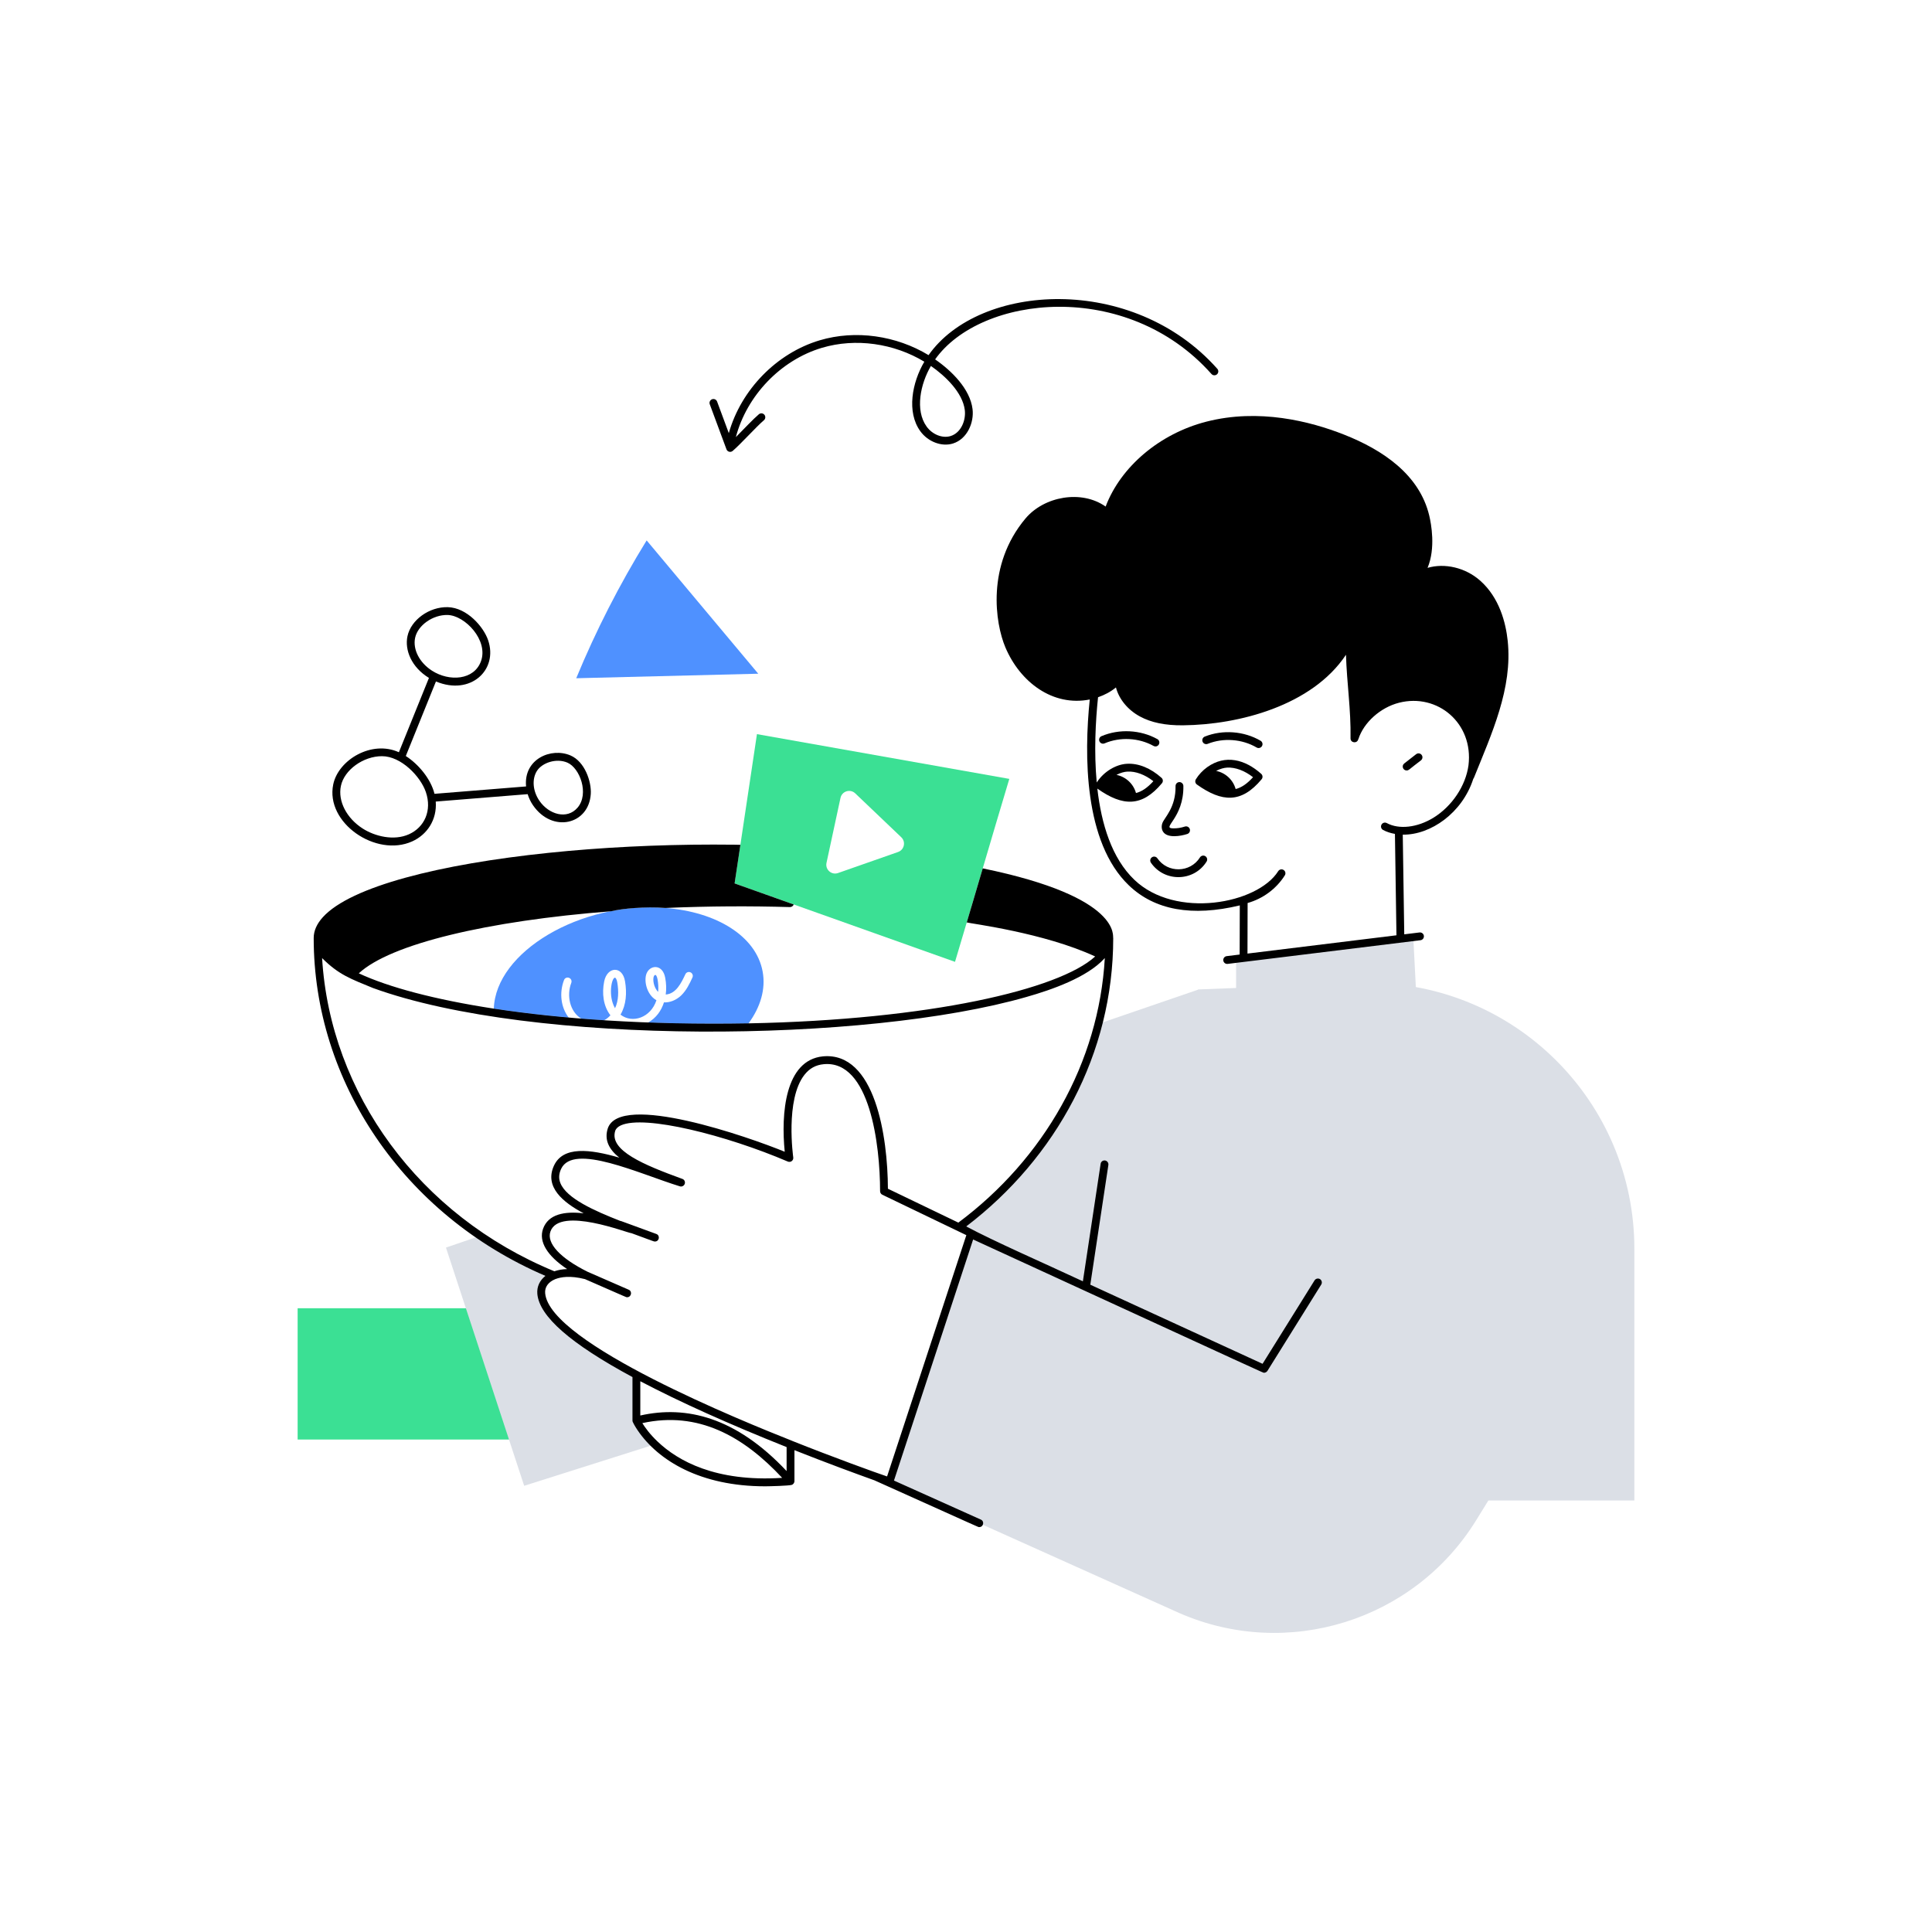 <?xml version="1.0" encoding="utf-8"?>
<!-- Generator: Adobe Illustrator 22.0.1, SVG Export Plug-In . SVG Version: 6.00 Build 0)  -->
<svg version="1.1" id="Layer_1" xmlns="http://www.w3.org/2000/svg" xmlns:xlink="http://www.w3.org/1999/xlink" x="0px" y="0px"
	 viewBox="0 0 370 370" style="enable-background:new 0 0 370 370;" xml:space="preserve">
<style type="text/css">
	.st0{fill:#3BE094;}
	.st1{fill:#4F91FF;}
	.st2{fill:#DBDFE6;}
	.st3{fill:#EBEEF4;}
	.st4{opacity:0.3;}
	.st5{fill:#FFFFFF;}
	.st6{fill:none;}
</style>
<g id="Data_Filtration">
	<g>
		<g>
			<rect x="57" y="250.543" class="st0" width="42.362" height="25.143"/>
		</g>
		<g>
			<path class="st2" d="M125.415,276.615l-25.03,7.93L85.405,238.925l6.57-2.25
				c4.38,2.98,9.12,5.53,14.14,7.58c-1.72,0.67-2.59,1.99-2.46,3.48
				c0.42,4.58,8.15,10.16,18.22,15.55v8.75
				C121.875,272.035,122.835,274.165,125.415,276.615z"/>
		</g>
		<g>
			<path class="st2" d="M185.975,236.155L183.625,235.025c13.13-9.67,22.74-23.3,26.75-38.95
				l19.21-6.59l8.87,51.29l-60.27,19.11
				C179.085,257.144,175.127,269.199,185.975,236.155z"/>
		</g>
		<g>
			<path class="st2" d="M313,287.359v-48.191c0-28.135-22.808-50.943-50.942-50.943
				l-32.474,1.261h-0c-8.923,4.838-15.058,13.582-16.572,23.619l-11.198,74.253
				H313z"/>
		</g>
		<g>
			<path class="st2" d="M311.755,244.105l-29.06,47.05
				c-11.87,19.22-36.06,26.8-56.78,17.79l-58.3-26.19
				c1.75,0.62,2.74,0.96,2.74,0.96l15.56-47.37l56.17,25.8l41.38-66.4
				L311.755,244.105z"/>
		</g>
		<g>
			<path class="st2" d="M236.727,193.695c0-0.209,0-9.863,0-9.863l33.942-4.162l0.696,13.551
				L236.727,193.695z"/>
		</g>
		<g>
			<g>
				<path class="st0" d="M144.965,140.595c-0.017,0.116-4.296,28.697-4.28,28.59
					c6.348,2.259,42.084,14.975,42.21,15.02
					c3.911-13.037,6.791-23.045,10.4-35.04L144.965,140.595z M171.995,163.165
					l-11.5,4.03c-1.25,0.44-2.49-0.66-2.21-1.95l2.68-12.44
					c0.28-1.29,1.86-1.78,2.82-0.87l8.82,8.41
					C173.515,161.215,173.185,162.745,171.995,163.165z"/>
			</g>
		</g>
		<g>
			<path class="st1" d="M145.214,129.024c-47.12,1.165-29.759,0.746-34.86,0.867
				c3.769-9.121,8.283-17.96,13.486-26.397
				C130.964,112.005,138.089,120.513,145.214,129.024z"/>
		</g>
		<g>
			<g>
				<path class="st1" d="M117.765,187.235h0.01c0.15,0.02,0.36,0.36,0.45,0.96
					c0.263,1.61,0.266,3.412-0.44,4.89
					C116.405,190.718,117.144,187.235,117.765,187.235z"/>
			</g>
			<g>
				<path class="st1" d="M125.925,187.535c0.15,0.83,0.19,1.64,0.12,2.42
					c-0.882-0.835-1.097-2.476-0.8-3.04c0.08-0.14,0.21-0.21,0.27-0.21
					c0.01,0,0.01,0,0.01,0C125.625,186.715,125.815,186.955,125.925,187.535z"/>
			</g>
			<g>
				<path class="st1" d="M143.355,195.985c-6.326,0.115-12.794,0.07-19.22-0.17
					c1.515-0.856,2.508-2.23,3.02-3.85c1.12,0.06,2.32-0.41,3.27-1.3
					c1.04-0.99,1.65-2.3,2.18-3.45c0.18-0.38,0.02-0.82-0.36-1
					c-0.38-0.17-0.82-0.01-0.99,0.37c-0.794,1.681-1.784,3.738-3.76,3.88
					c0.14-1.02,0.11-2.11-0.1-3.21c-0.463-2.525-2.652-2.526-3.46-1.06
					c-0.734,1.312-0.197,4.254,1.78,5.36c-1.078,3.348-4.621,4.53-6.88,2.76
					c1.112-1.894,1.23-4.174,0.87-6.36c-0.495-3.064-3.435-2.877-4,0.02
					c-0.442,2.233-0.195,4.661,1.2,6.47c-0.36,0.39-0.76,0.72-1.21,0.95
					c-1.48-0.1-2.94-0.2-4.38-0.32c-2.199-1.341-2.836-4.423-1.91-6.84
					c0.15-0.39-0.04-0.82-0.43-0.97c-0.38-0.15-0.82,0.04-0.96,0.43
					c-0.94,2.46-0.6,5.24,0.89,7.18c-5.13-0.46-9.92-1.03-14.33-1.71
					c0.331-10.842,16.531-20.571,32.85-19.28
					c9.77,0.74,17.39,5.38,18.63,12.18
					C146.675,189.435,145.635,192.875,143.355,195.985z"/>
				<path class="st1" d="M109.635,195.675c-5.34-0.46-10.39-1.05-15.06-1.75
					c-0.01-0.25-0.01-0.51,0-0.76c4.41,0.68,9.2,1.25,14.33,1.71
					C109.119,195.174,109.361,195.429,109.635,195.675z"/>
				<path class="st1" d="M111.315,195.075c1.44,0.12,2.9,0.22,4.38,0.32
					c-0.01,0-0.02,0-0.03,0.01C114.345,196.075,112.645,195.905,111.315,195.075z"/>
				<path class="st1" d="M143.355,195.985c-0.19,0.25-0.39,0.51-0.59,0.76
					c-6.62,0.099-12.725,0.065-20.36-0.25c0.6-0.13,1.18-0.36,1.73-0.68
					C130.559,196.055,137.027,196.101,143.355,195.985z"/>
			</g>
		</g>
		<g>
			<path d="M252.795,244.965c-0.35-0.21-0.82-0.11-1.04,0.24l-9.96,15.98
				l-32.99-15.15l3.46-22.93c0.06-0.41-0.22-0.79-0.63-0.86
				c-0.41-0.06-0.79,0.22-0.85,0.63l-3.4,22.51
				c-7.519-3.514-16.88-7.587-22.34-10.51
				c17.242-13.141,28.15-33.102,28.15-55.22
				c-0.197-0.132,2.043-7.799-24.99-13.35
				c-3.695,12.548-0.986,3.335-3.06,10.35
				c0.659,0.214,14.77,1.955,24.59,6.52
				c-6.89,6.32-31.65,12.13-66.38,12.81
				c-19.437,0.354-36.186-0.878-48.78-2.82
				c-11.36-1.74-20.2-4.12-25.86-6.76
				c6.06-5.63,24.66-10.05,48.33-11.89c2.05-0.509,6.52-0.935,10.38-0.63
				c8.602-0.369,16.206-0.384,23.85-0.17c0.33,0.01,0.62-0.2,0.73-0.5
				c-17.242-6.139-8.996-3.203-11.32-4.03c0.015-0.102,1.067-7.097,1-6.65
				c0.015-0.101,0.125-0.84,0.11-0.74c-0.101,0-1.044-0.05-5.16-0.05
				c-10.75,0-21.61,0.55-31.63,1.59c-20.68,2.15-37.82,6.41-43.18,12.32
				c-1.14,1.26-1.75,2.59-1.75,3.99v0.01c0,27.361,17.098,52.981,44.38,64.69
				c-1.1,0.87-1.67,2.08-1.55,3.46c0.4,4.32,6.37,9.53,18.22,15.92
				v8.31c0,0.228,0.08,0.303,0.08,0.33c0.04,0.1,0.32,0.68,0.9,1.54
				c3.96,5.84,12.047,10.74,24.43,10.74c0.812,0,4.581-0.095,5.12-0.28
				c0.02,0,0.03-0.02,0.04-0.02c0.191-0.062,0.45-0.362,0.45-0.68v-5.94
				c6.26,2.48,11.66,4.46,15.22,5.74c0.01,0,0.01,0,0.02,0
				c21.175,9.489,19.866,8.99,20.16,8.99c0.802,0,1.033-1.098,0.31-1.43
				l-16.65-7.48l15.16-46.17c58.893,27.05,55.475,25.52,55.72,25.52
				c0.25,0,0.49-0.13,0.64-0.35l10.31-16.54
				C253.245,245.655,253.145,245.185,252.795,244.965z M61.685,183.485
				c3.223,3.223,5.521,3.985,9.74,5.73c30.716,11.153,94.481,10.528,125.17,1.71
				c0.01,0,0.02,0,0.03-0.01c4.735-1.345,11.576-3.717,14.9-7.37
				c0.02-0.02,0.04-0.05,0.06-0.07
				c-1.144,20.068-11.665,38.457-28.05,50.67l-13.49-6.49
				c-0.034-9.981-2.448-26.262-12.44-25.35
				c-7.296,0.722-8.048,11.016-7.32,18.27
				c-6.802-2.796-31.625-11.495-33.9-4.43c-0.68,2.18,0.25,3.98,2.22,5.56
				c-5.66-1.65-10.77-2.23-12.51,1.52c-1.886,4.076,1.732,7.048,5.69,9.14
				c-3.67-0.43-6.79,0.15-7.79,2.98c-0.86,2.45,0.81,5.17,4.62,7.7
				c-0.9,0.02-1.71,0.17-2.45,0.42
				C80.276,232.798,63.241,209.345,61.685,183.485z M125.935,276.075
				c-1.5-1.42-2.42-2.72-2.92-3.53c10.654-2.351,19.338,2.488,26.78,10.48
				C137.045,283.855,129.795,279.755,125.935,276.075z M150.645,281.725
				c-9.711-10.325-19.202-12.623-28.02-10.64v-6.56
				c7.48,3.93,16.89,8.17,28.02,12.61V281.725z M169.885,282.755
				c-2.12-0.707-10.194-3.627-18.2-6.82c0,0-0.01,0-0.01-0.01
				c-8.936-3.547-46.415-18.626-47.27-28.25c-0.11-1.17,0.59-2.15,1.92-2.7
				c0.02-0.01,0.04-0.01,0.06-0.02c1.01-0.39,2.81-0.71,5.64,0.01
				c8.334,3.623,7.823,3.47,8.08,3.47c0.789,0,1.048-1.106,0.3-1.44
				l-7.84-3.42c-5.26-2.6-7.94-5.49-7.15-7.73
				c1.736-4.917,14.93,0.379,15.51,0.32c4.421,1.601,4.228,1.6,4.5,1.6
				c0.853,0,1.038-1.171,0.26-1.45c-7.557-2.747-6.597-2.446-6.91-2.5
				c-4.98-1.95-10.27-4.31-11.45-7.229c-0.36-0.88-0.31-1.771,0.13-2.72
				c2.339-5.057,15.004,0.949,22.75,3.33c0.39,0.12,0.8-0.1,0.93-0.48
				c0.13-0.39-0.07-0.81-0.45-0.94c-7.45-2.71-14.03-5.45-12.87-9.19
				c0.14-0.44,0.5-0.79,1.08-1.06c4.55-2.09,20.21,1.89,31.99,6.93
				c0.556,0.223,1.114-0.233,1.03-0.8c-0.01-0.11-1.57-11.08,2.14-15.81
				c0.96-1.23,2.17-1.9,3.69-2.04c8.836-0.845,10.8,15.491,10.8,24.31
				c0,0.29,0.16,0.56,0.43,0.69l16.09,7.74L169.885,282.755z"/>
			<path d="M288.743,122.734c-0.364-3.449-1.572-8.249-5.258-11.523
				c-2.846-2.527-6.823-3.417-10.089-2.459c1.579-3.797,0.691-8.463,0.322-10.008
				c-1.874-7.851-8.899-12.588-16.34-15.52c-6.473-2.551-16.3-5.05-26.345-2.472
				c-8.942,2.295-16.395,8.614-19.292,16.261c-4.624-3.266-11.78-1.973-15.359,2.296
				c-7.511,8.958-5.793,20.06-3.835,24.678
				c2.833,6.685,9.095,11.373,16.153,9.973c-1.078,10.559-1.158,27.329,7.509,35.615
				c4.947,4.73,12.084,6.014,21.226,3.82l-0.026,9.41l-2.48,0.305
				c-0.411,0.05-0.703,0.424-0.652,0.834c0.05,0.411,0.424,0.704,0.834,0.652
				l36.927-4.535c0.411-0.05,0.703-0.424,0.652-0.834
				c-0.05-0.411-0.426-0.701-0.834-0.652l-2.924,0.359l-0.286-19.089
				c5.352,0.08,11.409-4.18,13.502-10.678c0.051-0.06,0.093-0.127,0.124-0.204
				C285.688,140.47,289.703,131.821,288.743,122.734z M274.517,156.606
				c-3.077,1.89-6.583,2.291-8.932,1.022c-0.365-0.196-0.818-0.062-1.015,0.303
				c-0.196,0.364-0.061,0.818,0.303,1.015c0.688,0.372,1.458,0.613,2.273,0.756
				l0.291,19.417l-28.53,3.503l0.026-9.686c2.928-0.824,5.496-2.712,7.125-5.295
				c0.221-0.35,0.116-0.812-0.234-1.033c-0.349-0.22-0.812-0.116-1.033,0.234
				c-3.967,6.287-19.646,9.204-27.546,1.652
				c-4.324-4.134-6.32-10.689-7.09-17.471c4.877,3.465,8.573,3.537,12.369-1.024
				c0.258-0.31,0.224-0.769-0.077-1.037c-2.077-1.857-4.419-2.818-6.622-2.689
				c-2.001,0.101-4.373,1.397-5.788,3.579c-0.541-5.83-0.23-11.728,0.252-16.323
				c1.256-0.433,2.43-1.05,3.427-1.876c0.59,2.238,2.248,4.282,4.578,5.55
				c2.164,1.179,4.874,1.739,8.273,1.701c10.676-0.105,24.721-3.758,31.204-13.512
				c0.166,5.499,0.965,10.462,0.872,16.006c-0.015,0.874,1.238,1.056,1.47,0.209
				c0.012-0.026,0.032-0.046,0.041-0.074c1.025-3.189,4.225-6.049,7.78-6.953
				c7.351-1.869,14.283,3.899,13.3,11.982
				C280.7,150.486,278.074,154.421,274.517,156.606z M217.555,151.875
				c-0.502-1.798-1.967-3.119-3.742-3.48c0.794-0.411,1.523-0.596,2.092-0.625
				c1.578-0.092,3.364,0.574,4.978,1.836
				C219.728,150.876,218.682,151.584,217.555,151.875z"/>
			<path d="M271.205,144.438l-2.278,1.775c-0.56,0.435-0.252,1.34,0.46,1.34
				c0.442,0,0.481-0.24,2.739-1.933c0.326-0.254,0.385-0.725,0.13-1.051
				C272.002,144.242,271.532,144.184,271.205,144.438z"/>
			<path d="M231.284,142.457c2.997-1.202,6.589-0.935,9.375,0.698
				c0.358,0.209,0.816,0.088,1.024-0.268c0.209-0.357,0.089-0.816-0.268-1.025
				c-3.175-1.86-7.272-2.165-10.689-0.795c-0.384,0.154-0.57,0.59-0.417,0.974
				C230.463,142.425,230.901,142.61,231.284,142.457z"/>
			<path d="M221.65,141.548c-3.216-1.792-7.319-2.007-10.704-0.562
				c-0.38,0.162-0.557,0.602-0.395,0.983c0.162,0.379,0.601,0.558,0.983,0.395
				c2.97-1.267,6.567-1.078,9.387,0.493c0.115,0.064,0.24,0.095,0.364,0.095
				C222.056,142.952,222.322,141.922,221.65,141.548z"/>
			<path d="M231.195,146.918c-0.878,0.634-1.631,1.439-2.176,2.328
				c-0.206,0.336-0.117,0.773,0.204,1.002c4.788,3.404,8.519,3.643,12.39-1.011
				c0.258-0.31,0.224-0.769-0.077-1.037
				C238.427,145.421,234.653,144.453,231.195,146.918z M236.643,151.114
				c-0.502-1.798-1.967-3.119-3.742-3.48c0.799-0.414,1.532-0.597,2.092-0.626
				c1.579-0.092,3.364,0.574,4.978,1.836
				C238.817,150.115,237.771,150.822,236.643,151.114z"/>
			<path d="M78.938,161.137c2.839-1.277,4.777-4.122,4.512-7.628l17.603-1.419
				c0.229,0.737,0.563,1.46,1.027,2.132c3.699,5.367,10.692,3.726,11.062-2.176
				c0.146-2.328-1.123-6.185-3.888-7.371c-3.687-1.582-9.01,0.676-8.503,5.937
				l-17.539,1.414c-0.714-2.894-3.112-5.709-5.497-7.24l5.773-14.278
				c6.63,2.77,11.931-2.2,9.999-7.887c-0.882-2.594-4.056-6.241-7.721-6.343
				c-3.57-0.096-7.083,2.456-7.734,5.577c0,0,0,0,0,0
				c-0.547,2.622,0.739,5.91,4.115,7.974l-5.755,14.233
				c-5.213-2.368-11.592,1.451-12.573,6.156
				C62.278,157.598,72.025,164.252,78.938,161.137z M102.846,147.613
				c0.996-1.545,3.703-2.467,5.815-1.562c2.393,1.027,4.212,5.973,1.954,8.617
				c-2.03,2.372-5.519,1.295-7.303-1.296
				C102.021,151.5,101.834,149.185,102.846,147.613z M79.497,122.161L79.497,122.161
				c0.504-2.415,3.423-4.457,6.226-4.386c3.335,0.093,7.842,4.843,6.393,8.85
				c-1.32,3.648-6.052,3.95-9.371,1.829
				C80.338,126.915,79.034,124.386,79.497,122.161z M65.284,150.523
				c0.643-3.081,4.288-5.705,7.868-5.705c3.687,0,7.394,3.902,8.405,6.873
				c1.206,3.543-0.269,6.745-3.233,8.08c-2.898,1.304-6.531,0.395-8.847-1.086
				C66.365,156.697,64.68,153.417,65.284,150.523z"/>
			<path d="M139.128,86.048c0.18,0.486,0.789,0.647,1.186,0.311
				c1.501-1.271,4.546-4.659,5.985-5.879c0.316-0.268,0.355-0.74,0.087-1.056
				c-0.267-0.315-0.74-0.354-1.055-0.087c-1.088,0.921-2.829,2.79-4.405,4.374
				c2.105-7.962,8.572-14.739,16.471-17.097c6.492-1.938,13.819-0.852,19.623,2.656
				c-2.349,3.982-3.426,9.634-0.773,13.304c1.475,2.04,4.106,3.033,6.254,2.362
				c2.751-0.859,4.069-4.026,3.753-6.592c-0.474-3.855-3.996-7.333-7.165-9.518
				c8.715-12.304,36.672-15.49,52.923,2.797c0.274,0.309,0.748,0.336,1.057,0.062
				c0.309-0.274,0.337-0.748,0.062-1.057c-16.232-18.267-45.575-16.458-55.3-2.616
				c-6.167-3.736-13.958-4.896-20.862-2.835
				c-8.261,2.465-15.052,9.481-17.393,17.771l-2.241-6.044
				c-0.144-0.388-0.575-0.585-0.962-0.442c-0.388,0.144-0.586,0.575-0.442,0.962
				L139.128,86.048z M178.278,70.085c2.767,1.919,6.078,5.09,6.491,8.443
				c0.241,1.956-0.708,4.353-2.713,4.979c-1.552,0.484-3.485-0.276-4.594-1.81
				C175.188,78.552,176.285,73.49,178.278,70.085z"/>
			<path d="M227.379,159.719c0.393-0.128,0.608-0.551,0.479-0.944
				s-0.548-0.608-0.944-0.48c-0.725,0.237-1.463,0.356-2.225,0.345
				c-2.422-0.027,2.045-1.872,1.941-8.127c-0.007-0.414-0.37-0.741-0.762-0.736
				c-0.414,0.007-0.743,0.348-0.736,0.761c0.069,4.094-2.102,6.005-2.504,7.047
				c-0.233,0.608-0.185,1.252,0.13,1.724
				C223.594,160.56,226.082,160.143,227.379,159.719z"/>
			<path d="M230.837,163.97c-0.351-0.219-0.812-0.114-1.033,0.237
				c-1.855,2.959-6.179,3.049-8.153,0.166c-0.234-0.341-0.701-0.428-1.041-0.194
				c-0.341,0.234-0.428,0.7-0.194,1.041c2.569,3.75,8.214,3.682,10.658-0.217
				C231.293,164.652,231.187,164.189,230.837,163.97z"/>
		</g>
	</g>
</g>
</svg>
